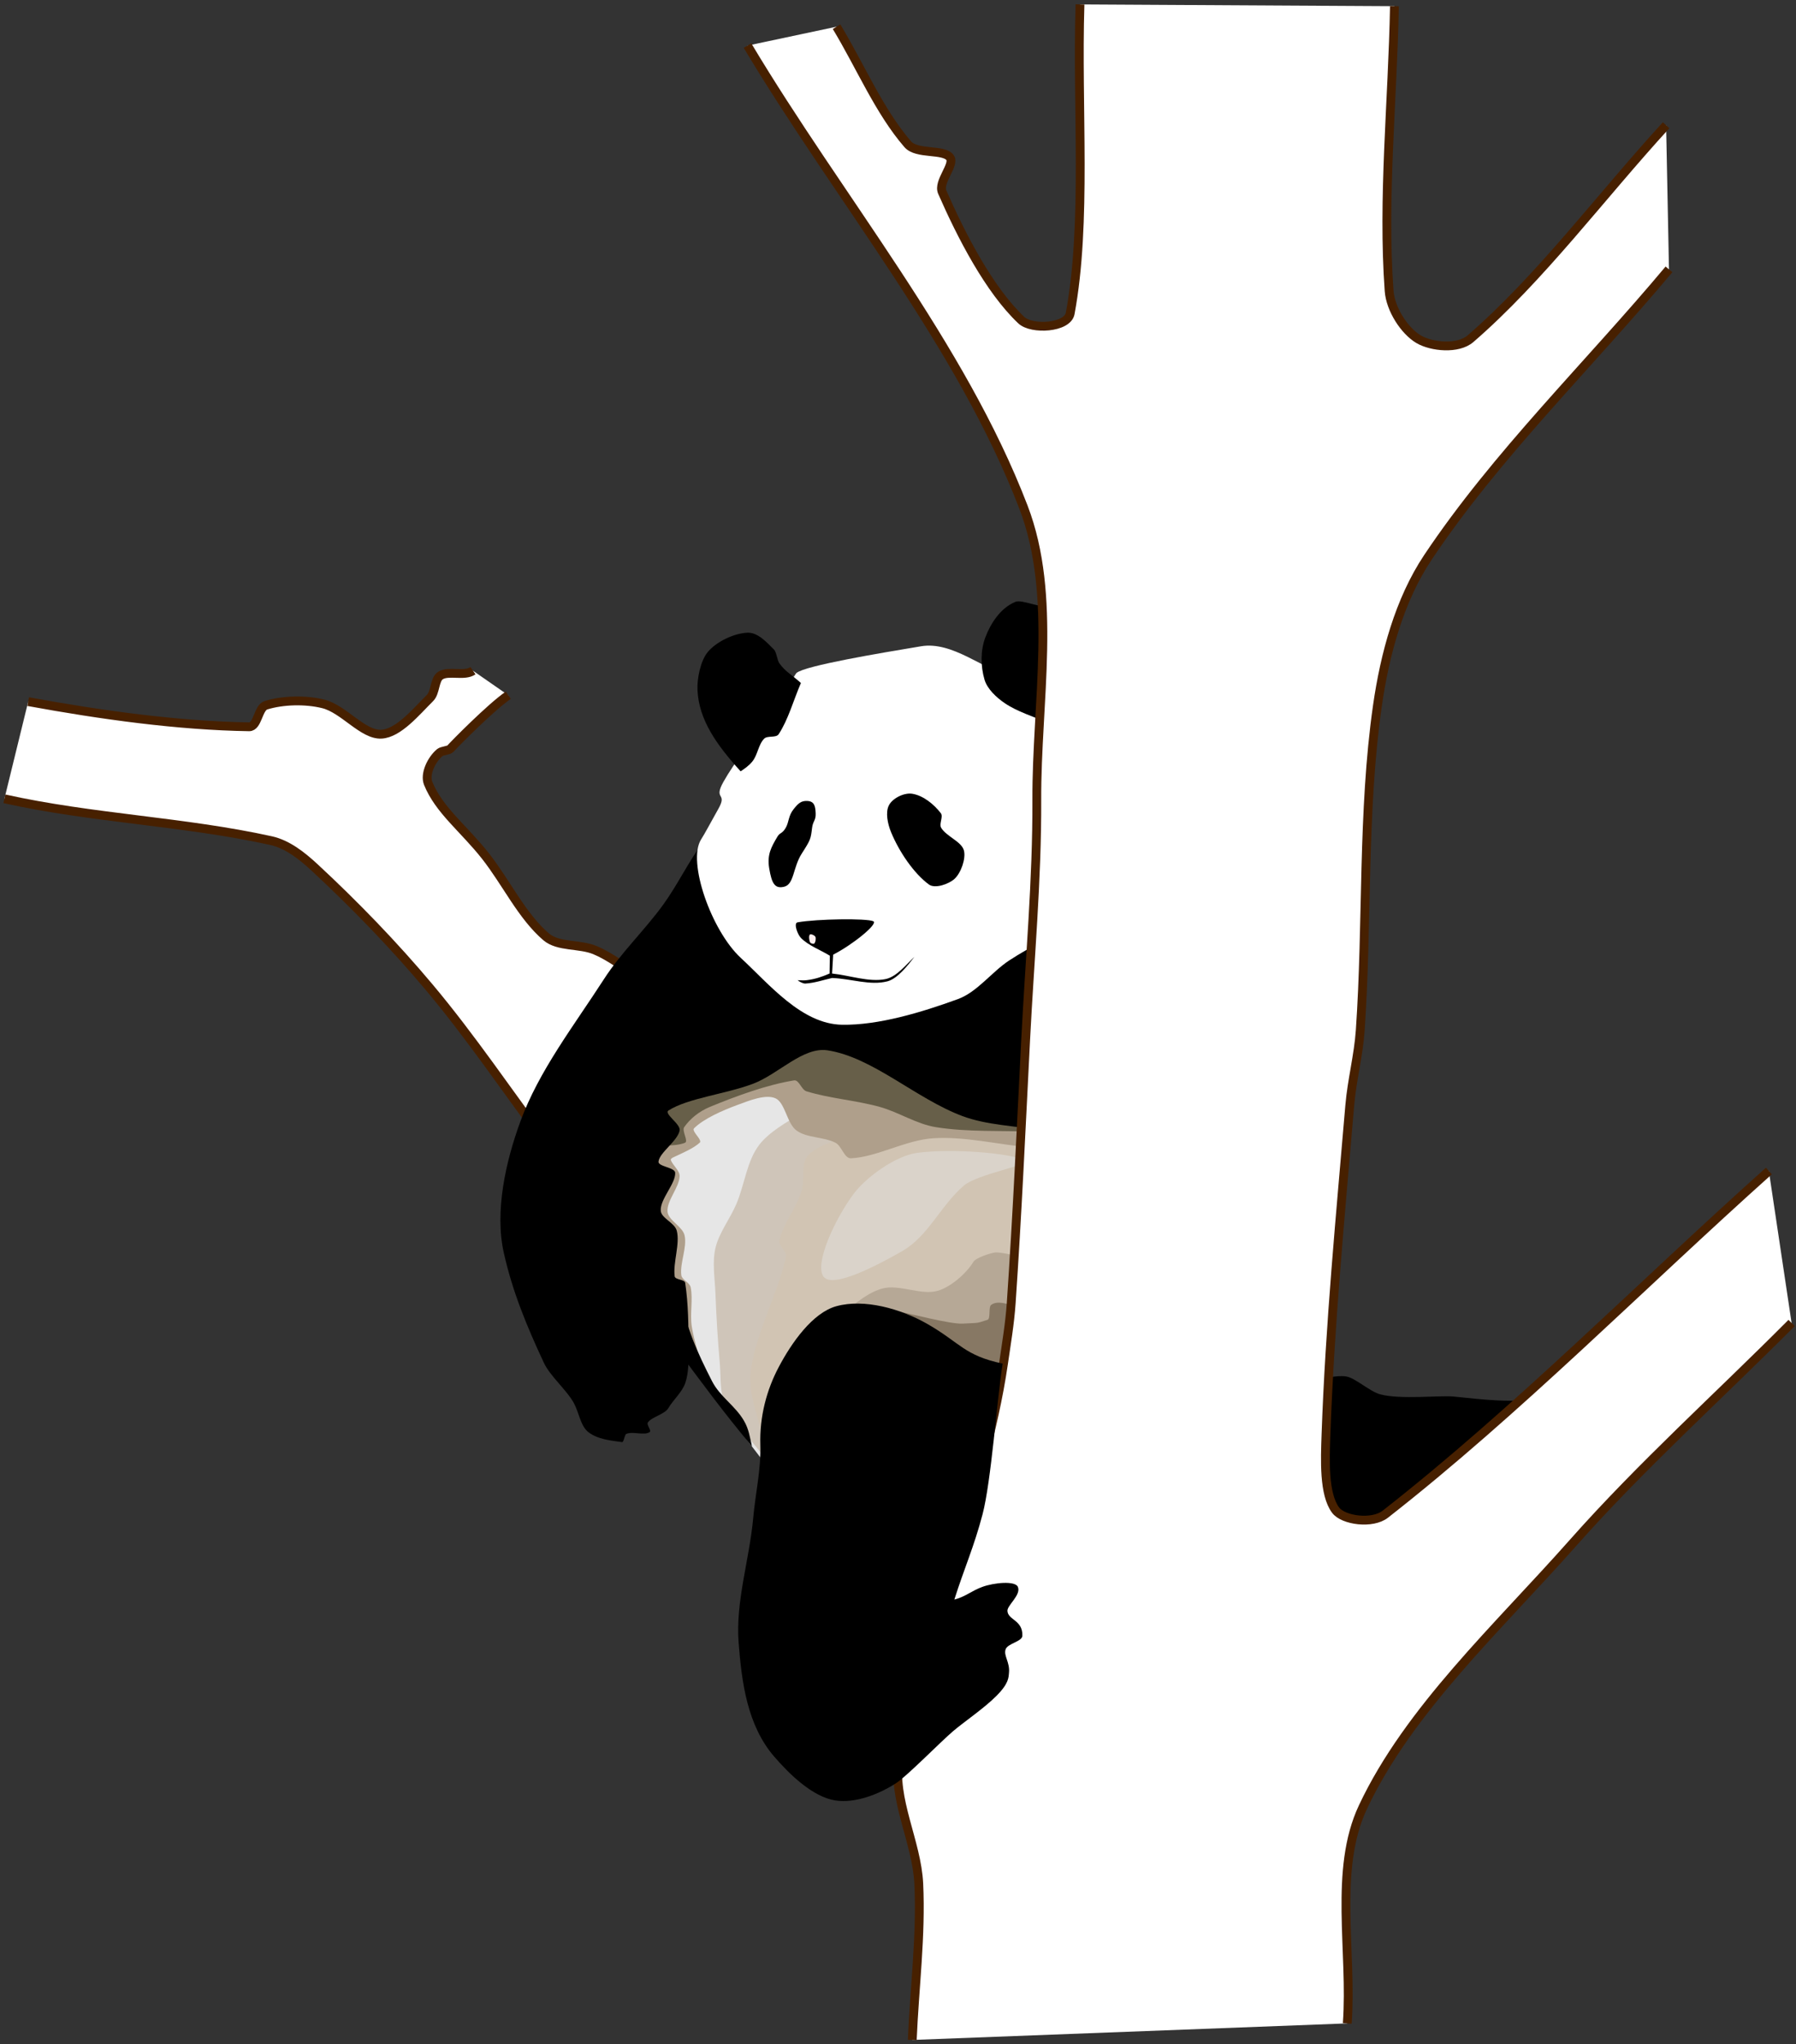 <?xml version="1.0" encoding="UTF-8" standalone="no"?>
<!-- Created with Inkscape (http://www.inkscape.org/) -->
<svg
    xmlns:inkscape="http://www.inkscape.org/namespaces/inkscape"
    xmlns:rdf="http://www.w3.org/1999/02/22-rdf-syntax-ns#"
    xmlns="http://www.w3.org/2000/svg"
    xmlns:cc="http://creativecommons.org/ns#"
    xmlns:dc="http://purl.org/dc/elements/1.1/"
    xmlns:sodipodi="http://sodipodi.sourceforge.net/DTD/sodipodi-0.dtd"
    id="svg4108"
    sodipodi:docname="_svgclean2.svg"
    viewBox="0 0 815.24 927.58"
    version="1.0"
    inkscape:version="0.48.3.1 r9886"
  >
  <rect x="0" y="0" width="815.24" height="927.58" fill="#333333" stroke="none"/>
  <sodipodi:namedview
      id="namedview30"
      bordercolor="#666666"
      inkscape:pageshadow="2"
      guidetolerance="10"
      pagecolor="#ffffff"
      gridtolerance="10"
      inkscape:window-maximized="0"
      inkscape:zoom="0.22425739"
      objecttolerance="10"
      borderopacity="1"
      inkscape:current-layer="svg4108"
      inkscape:cx="407.61724"
      inkscape:cy="463.79191"
      inkscape:window-y="0"
      inkscape:window-x="0"
      inkscape:window-width="674"
      showgrid="false"
      inkscape:pageopacity="0"
      inkscape:window-height="645"
  />
  <g
      id="layer3"
      transform="translate(35.57,-62.391)"
    >
    <g
        id="g2192"
        transform="translate(-199.82,5.817)"
      >
      <path
          id="path1435"
          style="fill-rule:evenodd;fill:#ffffff"
          inkscape:connector-curvature="0"
          d="m378.95 360.9 16.02 11.12c-7.91 5.39-24.79 22.54-26.26 24.25-0.72 0.82-3.83 0.95-4.79 1.74-3.82 3.15-6.99 9.83-5.32 13.97 4.99 12.29 16.22 20.55 26.07 33.08 9.41 11.98 16.45 27.12 27.47 36.57 5.55 4.76 15.21 3.11 22.23 6.06 6.62 2.78 12.45 7.4 18.68 11.11l-39.9 77.78c-18.01-24.01-34.78-49.08-54.04-72.02-16.13-19.21-33.81-37.47-52.12-54.45-5.63-5.21-12.25-10.48-19.7-12.12-39.47-8.72-81.29-10.12-121.04-18.98l10.8-44.09c32.98 6.06 68.25 10.94 100.29 11.42 3.94 0.06 4.02-8.67 7.65-9.78 7.6-2.34 17.88-2.64 26.04-0.6 9.31 2.34 17.98 14.21 26.36 13.74 7.76-0.43 15.71-10.13 22.05-16.43 2.59-2.57 1.96-8.41 4.76-10.19 3.71-2.35 10.86 0.53 14.75-2.18z"
      />
      <path
          id="path6585"
          style="stroke:#472000;stroke-width:4;fill:none"
          inkscape:connector-curvature="0"
          d="m177.05 374.92c32.98 6.06 68.25 10.94 100.29 11.42 3.94 0.06 4.02-8.67 7.65-9.78 7.6-2.34 17.88-2.64 26.04-0.6 9.31 2.34 17.98 14.21 26.36 13.74 7.76-0.43 15.71-10.13 22.05-16.43 2.59-2.57 1.96-8.41 4.76-10.19 3.71-2.35 10.86 0.53 14.75-2.18m16.02 11.12c-7.91 5.39-24.79 22.54-26.26 24.25-0.72 0.82-3.83 0.95-4.79 1.74-3.82 3.15-6.99 9.83-5.32 13.97 4.99 12.29 16.22 20.55 26.07 33.08 9.41 11.98 16.45 27.12 27.47 36.57 5.55 4.76 15.21 3.11 22.23 6.06 6.62 2.78 12.45 7.4 18.68 11.11l-39.9 77.78c-18.01-24.01-34.78-49.08-54.04-72.02-16.13-19.21-33.81-37.47-52.12-54.45-5.63-5.21-12.25-10.48-19.7-12.12-39.47-8.72-81.29-10.12-121.04-18.98"
      />
      <path
          id="path4059"
          style="fill-rule:evenodd;fill:#000000"
          inkscape:connector-curvature="0"
          d="m761.66 683.66c2.36-1.44 8.96-3.26 13.64-2.55 4.08 0.63 10.77 6.86 15.4 8.1 9.18 2.47 27.13 0.41 33.33 1.01 14.3 1.4 26.6 3.2 41.67 0.51l-41.09 72.43-65.88 10.18 2.93-89.68z"
      />
      <path
          id="path4179"
          style="fill-rule:evenodd;fill:#e6e6e6"
          inkscape:connector-curvature="0"
          d="m643.97 538.19-111.11-13.13-89.91 29.8 9.09 83.84c20.21 27.78 39.4 56.32 60.61 83.34l82.33-11.61 61.11-21.72-12.12-150.52z"
      />
      <path
          id="path13680"
          style="fill-rule:evenodd;fill:#cfc5b9"
          inkscape:connector-curvature="0"
          d="m551 548.36c-11.1 8.61-33.6 16.73-42 27.5-5.77 7.4-6.72 18.12-10.5 27-2.89 6.79-7.86 12.99-9.5 20-1.52 6.49-0.26 13.68 0 20.5 0.41 10.68 1.05 21.36 2 32 0.55 6.2-0.15 13.08 2.5 18.5 4.52 9.24 12.67 17 19 25.5l138.5-18.5 17-158.5-92-18.5c-11.67 8.17-13.76 15.78-25 24.5z"
      />
      <path
          id="path13678"
          style="fill-rule:evenodd;fill:#d1c4b3"
          inkscape:connector-curvature="0"
          d="m553 570.36c-7.33 3.5-17.06 5.17-22 10.5-3.4 3.67-1.22 11.24-3 16.5-2.56 7.58-8.25 14.63-10 22-0.58 2.47 3.56 4.94 3 7.5-3.77 17.27-13.78 34.48-16 52-1.28 10.14 3.67 20.67 5.5 31l137.5-20 13-125-108 5.5z"
      />
      <path
          id="path1335"
          style="fill-rule:evenodd;fill:#af9f8b"
          inkscape:connector-curvature="0"
          d="m567.72 527.09-72.75 2.5-43.44 39.41 0.22 5.62 1.25 48.5 30.75 56.26c-1.83-7-4.4-13.9-5.5-21-0.9-5.82 0.64-12.19-0.5-17.76-0.45-2.18-4-3.32-4.25-5.5-0.66-5.65 2.7-12.47 1.5-18-0.88-4.05-7.42-6.83-7.75-10.74-0.42-5.01 5.17-10.79 5.5-16 0.17-2.62-3.2-5.08-4-7.5-0.15-0.47 0.64-0.96 1.13-1.19 4.51-2.13 9.04-4.01 11.96-6.63 0.03-0.02 0.05-0.04 0.07-0.06 0.01-0.02 0.04-0.07 0.06-0.09 0-0.01 0.03-0.03 0.03-0.03 0.01-0.03 0.02-0.07 0.03-0.1 0-0.01 0.03-0.02 0.03-0.03 0.01-0.01 0-0.05 0-0.06 0.01-0.02 0.03-0.05 0.03-0.07 0.01-0.01 0-0.04 0-0.06 0.1-1.44-3.18-4.19-3-5.62 0.01-0.04 0.03-0.09 0.03-0.13 0.01-0.01 0.03-0.05 0.04-0.06 0-0.01-0.01-0.02 0-0.03 0-0.01 0.02-0.05 0.03-0.06 0-0.01 0.02-0.03 0.03-0.04 0.02-0.03 0.06-0.09 0.09-0.12 4.36-4.35 12.78-8.04 19.69-10.59 5.38-1.99 12.74-4.97 17.19-3.03 4.47 1.94 5.17 11.35 9.59 14.62 4.68 3.46 12.33 2.83 17.69 5.56 2.89 1.48 4 7.2 7.06 7.06 11.76-0.53 24.76-8.29 37.38-9.09 14.14-0.89 28.62 2.72 42.93 4.06l13.63-25.78-76.75-24.22z"
      />
      <path
          id="path3081"
          style="fill-rule:evenodd;fill:#675f49"
          inkscape:connector-curvature="0"
          d="m633.57 570.12c-14.85-0.71-30.03 0.22-44.55-2.13-8.81-1.42-16.78-6.78-25.46-9.19-10.89-3.02-22.61-3.79-33.23-7.07-2.35-0.73-3.35-5.32-5.66-4.95-12.3 1.99-25.95 6.99-38.18 12.02-4.97 2.05-9.07 5.46-11.67 9.19-1.17 1.7 2.03 6.38 0.36 7.08-5.16 2.13-15.09 0.94-22.63 1.41l2.12-38.89 106.07-12.73 77.78 38.18-4.95 7.08z"
      />
      <path
          id="path4173"
          style="fill-rule:evenodd;fill:#000000"
          inkscape:connector-curvature="0"
          d="m483.36 438.69c-6.74 9.1-11.43 19.18-18.06 28.35-8.35 11.54-19.18 21.81-26.89 33.78-13.67 21.2-29.51 41.53-37.97 64.65-6.69 18.29-11.71 40.73-7.49 59.6 3.93 17.56 10.41 33.2 18.15 49.79 2.86 6.14 10.44 12.43 13.67 18.39 2.33 4.31 3 10.4 6.57 13.13 4.34 3.33 10.14 3.78 15.29 4.52 0.74 0.11 1.15-3.35 1.85-3.69 2.83-1.35 8.18 0.81 10.63-0.83 1.08-0.71-1.58-3.29-0.74-4.45 1.85-2.54 7.59-3.62 9.27-6.48 2.22-3.76 6.17-7.12 7.64-11.29 1.73-4.92 1.51-10.76 1.51-16.16 0-9.76-0.09-19.9-1.51-29.3-0.26-1.71-4.57-1.36-4.79-3.05-0.79-6.22 2.51-14.75 0.95-20.68-0.96-3.67-7.07-5.61-7.27-9.1-0.31-5.26 6.79-12.21 6.56-17.17-0.11-2.45-7.81-2.82-7.58-5.05 0.44-4.17 8.66-9.33 9.6-14.14 0.57-2.93-7.33-7.64-5.05-9.09 8.83-5.62 25.85-7.39 38.39-12.12 11.54-4.36 22.67-16.88 33.84-15.16 20.48 3.16 40.07 21.91 61.11 29.8 11.28 4.23 23.91 4.38 35.86 6.57l7.07-115.16-160.61-15.66z"
      />
      <path
          id="path4157"
          style="fill-rule:evenodd;fill:#ffffff"
          inkscape:connector-curvature="0"
          d="m624.78 364.45c-14.32-4.24-28.2-17.02-42.43-14.65-18.58 3.1-52.56 8.76-56.57 12.12-0.63 0.54-9.41 16-14.42 22.59-4.23 5.57-14.05 18.42-18.75 26.84-4.7 8.43 2.02 4.6-2.26 12.18s-5.66 10.41-7.88 13.95c-6.34 10.1 4.72 41.43 18.06 53.74 12.83 11.85 27.57 30.01 45.96 30.31 16.52 0.26 35.96-5.58 52.53-11.62 8.85-3.22 15.37-12.35 23.38-17.59 10.01-6.55 20.56-11.37 30.66-17.77l-2.52-104.55c-8.59-1.85-17.35-3.06-25.76-5.55z"
      />
      <path
          id="path4159"
          style="fill-rule:evenodd;fill:#000000"
          inkscape:connector-curvature="0"
          d="m526.29 475.06c9.04-1.58 31.18-1.86 34.34-0.51 2.59 1.11-9.84 10.99-18.18 15.16-0.17 2.86-0.33 5.72-0.5 8.58 8.08 0.85 16.82 4.03 24.24 2.53 5.04-1.02 9.26-6.48 13.13-10.1-2.82 3.66-7.65 9.93-12.25 11.11-7.86 2.02-16.37-1.18-25.12-1.52-4.38 1.01-7.92 2.26-12.12 2.53-1.02 0.06-2.7-0.84-3.54-1.52 1.35 0 2.72 0.17 4.04 0 4-0.49 6.94-1.51 10.48-3.03 0-2.19 0.13-5.89 0.13-8.08-4.38-2.69-9.81-4.64-13.14-8.08-1.55-1.61-3.43-6.73-1.51-7.07z"
      />
      <path
          id="path4161"
          style="fill-rule:evenodd;fill:#ffefef"
          inkscape:connector-curvature="0"
          d="m531.85 480.62c-0.57 0.56-0.33 2.63 0.12 3.53 0.23 0.45 1.5 0.9 1.9 0.51 0.61-0.62 0.84-2.36 0.5-3.03-0.34-0.68-2.08-1.46-2.52-1.01z"
      />
      <path
          id="path4163"
          style="fill-rule:evenodd;fill:#000000"
          inkscape:connector-curvature="0"
          d="m567.71 422.03c1.63-3.27 6.91-5.89 10.6-5.31 4.9 0.77 9.83 4.68 13.01 8.84 1.19 1.57-0.89 4.84 0.12 6.57 2.35 3.99 9.29 6.24 10.36 10.35 0.95 3.64-1.33 10.19-4.29 12.88-2.6 2.36-8.85 4.57-11.62 2.53-6.83-5.03-13.48-14.8-17.17-23.74-1.59-3.85-2.58-8.99-1.01-12.12z"
      />
      <path
          id="path4165"
          style="fill-rule:evenodd;fill:#000000"
          inkscape:connector-curvature="0"
          d="m530.96 420.01c3.03 0.25 3.41 2.52 3.54 5.68 0.12 3.16-1.26 3.37-1.64 6.56-0.61 5.04-0.64 5.31-4.68 11.62-4.05 6.34-3.41 13.89-7.95 15.03-4.33 1.08-5.68-1.55-6.82-8.34-1.05-6.28 1-9.73 3.66-14.26 1.26-2.15 2.15-1.27 3.79-4.05 1.64-2.77 1.09-5.36 3.66-8.58 2.02-2.53 3.41-3.92 6.44-3.66z"
      />
      <path
          id="path4167"
          style="fill-rule:evenodd;fill:#000000"
          inkscape:connector-curvature="0"
          d="m639.93 384.65c-6.56-3.03-13.86-5.1-19.7-9.09-3.76-2.57-7.85-6.41-9.09-10.61-1.79-6.07-1.86-13.21 0.36-19.13 2.32-6.2 6.8-13.36 13.64-16.16 3.14-1.29 11.09 3.09 16.81 1.96l-2.02 53.03z"
      />
      <path
          id="path4169"
          style="fill-rule:evenodd;fill:#000000"
          inkscape:connector-curvature="0"
          d="m527.8 366.47c-3.36 7.74-5.73 16.61-10.1 23.23-1.18 1.8-5.05 0.51-6.56 2.02-2.7 2.7-2.91 7.37-5.44 10.43-1.51 1.82-3.24 3.05-5.26 4.4-11.11-12.24-18.93-23.42-19.58-36.81-0.26-5.29 1.38-13.46 4.73-17.41 4.06-4.8 12-8.4 17.85-8.68 4.76-0.22 8.7 4.22 12.18 7.7 1.07 1.06 1.45 4.85 2.35 6.12 2.8 3.95 5.96 5.46 9.83 9z"
      />
      <path
          id="path10182"
          style="fill-rule:evenodd;fill:#b6a896"
          inkscape:connector-curvature="0"
          d="m665.39 633.45c-11.79 1.69-43.79-9.4-49.55-8.58-2.05 0.29-8.61 2.35-9.75 4.24-2.9 4.84-9.92 11.3-16.16 13.13-7.57 2.22-17.51-3.15-25.25-1.01-8.08 2.23-14.82 9.43-22.23 14.14l39.4 54.55 87.88 2.02-4.34-78.49z"
      />
      <path
          id="path10184"
          style="fill-rule:evenodd;fill:#877864"
          inkscape:connector-curvature="0"
          d="m634.96 652.49c-8.99-2.06-16.44-6.94-20.76-3.89-1.41 0.99-0.16 6.36-1.72 6.82-5.18 1.56-2.66 1.3-11.41 1.72-5.4 0.26-23.51-4.45-29.6-5.71l3.31 31.22 44.44 20.2 15.74-50.36z"
      />
      <path
          id="path2206"
          style="fill-rule:evenodd;fill:#dad3ca"
          inkscape:connector-curvature="0"
          d="m629.68 583.2c3.09 1.7-21.93 6.11-27.93 11.31-10.73 9.3-16.06 22.87-27.93 29.7-11.7 6.72-31.55 17.03-35.71 11.67-4.44-5.72 5.31-26.6 13.79-37.83 5.66-7.51 19.01-17.09 28.63-18.39 15.71-2.12 42.82 0.05 49.15 3.54z"
      />
      <path
          id="path4171"
          style="fill-rule:evenodd;fill:#ffffff"
          inkscape:connector-curvature="0"
          d="m503.56 77.262c41.75 69.798 96.93 135.57 125.26 209.41 15.44 40.24 5.88 88.55 6.06 132.83 0.15 36.2-3.21 72.4-5.05 108.59-2.03 39.91-3.84 79.85-6.57 119.71-0.63 9.25-2.19 18.43-3.52 27.6-9.04 61.86-37.72 119.01-47.49 178.97-3.04 18.66 8.14 37.81 9.05 56.89 1.12 23.51-1.96 47.26-2.95 70.89l197.45-7.51c2.35-32.68-6.27-69.65 7.07-98.04 20.78-44.25 61.51-81.73 95.31-119.89 31.08-35.09 66.2-66.59 99.31-99.88l-10.32-68.94c-58.05 51.91-114.36 108.99-174.14 155.74-5.78 4.53-18.99 2.88-22.54-1.89-5.41-7.27-4.75-22.76-4.35-34.22 1.74-49.74 6.58-99.65 10.79-149.37 0.97-11.43 3.97-22.65 4.76-34.08 3.39-49 0.88-98.98 7.79-147.22 3.34-23.3 9.94-47.95 22.94-67.41 31.12-46.56 72.94-87.1 109.41-130.65l-1.3-65.39c-29.59 32.28-57.03 69.39-88.78 96.84-5.69 4.92-17.64 3.72-23.53 0.27-6.43-3.78-12.81-13.59-13.42-21.95-3.06-42.01 1.61-86.12 2.41-129.18l-142.73-0.804c-1.48 46.736 3.22 99.046-4.45 140.21-1.22 6.59-17.43 7.57-22.22 3.03-14.57-13.81-27.14-38.18-35.86-58.08-2.05-4.68 5.85-12.45 3.53-15.66-2.9-4.02-15-1.23-19.19-6.06-12.98-14.97-21.55-35.556-32.32-53.334l-40.41 8.586z"
      />
      <path
          id="path3964"
          style="stroke:#472000;stroke-width:4;fill:none"
          inkscape:connector-curvature="0"
          d="m654.48 58.574c-1.48 46.736 3.22 99.046-4.45 140.21-1.22 6.59-17.43 7.57-22.22 3.03-14.57-13.81-27.14-38.18-35.86-58.08-2.05-4.68 5.85-12.45 3.53-15.66-2.9-4.02-15-1.23-19.19-6.06-12.98-14.97-21.55-35.556-32.32-53.334m-40.41 8.586c41.75 69.798 96.93 135.57 125.26 209.41 15.44 40.24 5.88 88.55 6.06 132.83 0.15 36.2-3.21 72.4-5.05 108.59-2.03 39.91-3.84 79.85-6.57 119.71-0.63 9.25-2.19 18.43-3.52 27.6-9.04 61.86-37.72 119.01-47.49 178.97-3.04 18.66 8.14 37.81 9.05 56.89 1.12 23.51-1.96 47.26-2.95 70.89m342.18-868.75c-29.59 32.28-57.03 69.39-88.78 96.84-5.69 4.92-17.64 3.72-23.53 0.27-6.43-3.78-12.81-13.59-13.42-21.95-3.06-42.01 1.61-86.12 2.41-129.18m169.96 528.51c-58.05 51.91-114.36 108.99-174.14 155.74-5.78 4.53-18.99 2.88-22.54-1.89-5.41-7.27-4.75-22.76-4.35-34.22 1.74-49.74 6.58-99.65 10.79-149.37 0.97-11.43 3.97-22.65 4.76-34.08 3.39-49 0.88-98.98 7.79-147.22 3.34-23.3 9.94-47.95 22.94-67.41 31.12-46.56 72.94-87.1 109.41-130.65m-146.03 795.85c2.35-32.68-6.27-69.65 7.07-98.04 20.78-44.25 61.51-81.73 95.31-119.89 31.08-35.09 66.2-66.59 99.31-99.88"
      />
      <path
          id="path4175"
          style="fill-rule:evenodd;fill:#000000"
          inkscape:connector-curvature="0"
          d="m470.23 666.99c11.95 16.16 22.64 30.68 35.35 45.83-1.01-4.37-1.4-7.75-3.6-11.55-4.03-6.98-10.89-10.86-14.58-18.12-6.24-12.27-12.08-24.49-14.14-39.39l-3.03 23.23z"
      />
      <path
          id="path4177"
          style="fill-rule:evenodd;fill:#000000"
          inkscape:connector-curvature="0"
          d="m619.37 675.28c-17.41-3.66-19.21-9.4-33.99-17.89-12.49-7.17-28.9-11.59-41.44-8.17-10.86 2.97-20.41 16.63-26.26 27.72-5.43 10.29-8.69 22.39-8.29 35.18 0.34 11.11-2.24 22.06-3.24 33.16-1.7 18.87-8.07 37.96-6.63 56.56 1.43 18.44 4 37.6 16.11 51.7 6.98 8.12 17.53 18.32 27.71 19.93 9.01 1.43 19.93-2.74 27.9-7.99 4.83-3.17 20.16-18.77 25.58-23.38 5.17-4.4 14.04-10.34 19.73-16.05 5.69-5.7 5.5-8.39 5.7-10.57 0.46-4.74-2.57-7.69-1.51-10.61 0.96-2.64 7.47-3.48 7.57-6.06 0.31-7.22-6.56-7.14-6.77-11.34-0.13-2.53 6.29-7.23 4.75-10.88-1.2-2.86-10.82-1.95-16.16 0-4.95 1.81-7.8 4.56-12.68 5.73 4.63-14.56 8.86-23.72 12.8-38.66 3.93-14.94 6.55-52.25 9.12-68.38z"
      />
    </g
    >
  </g
  >
</svg
>
